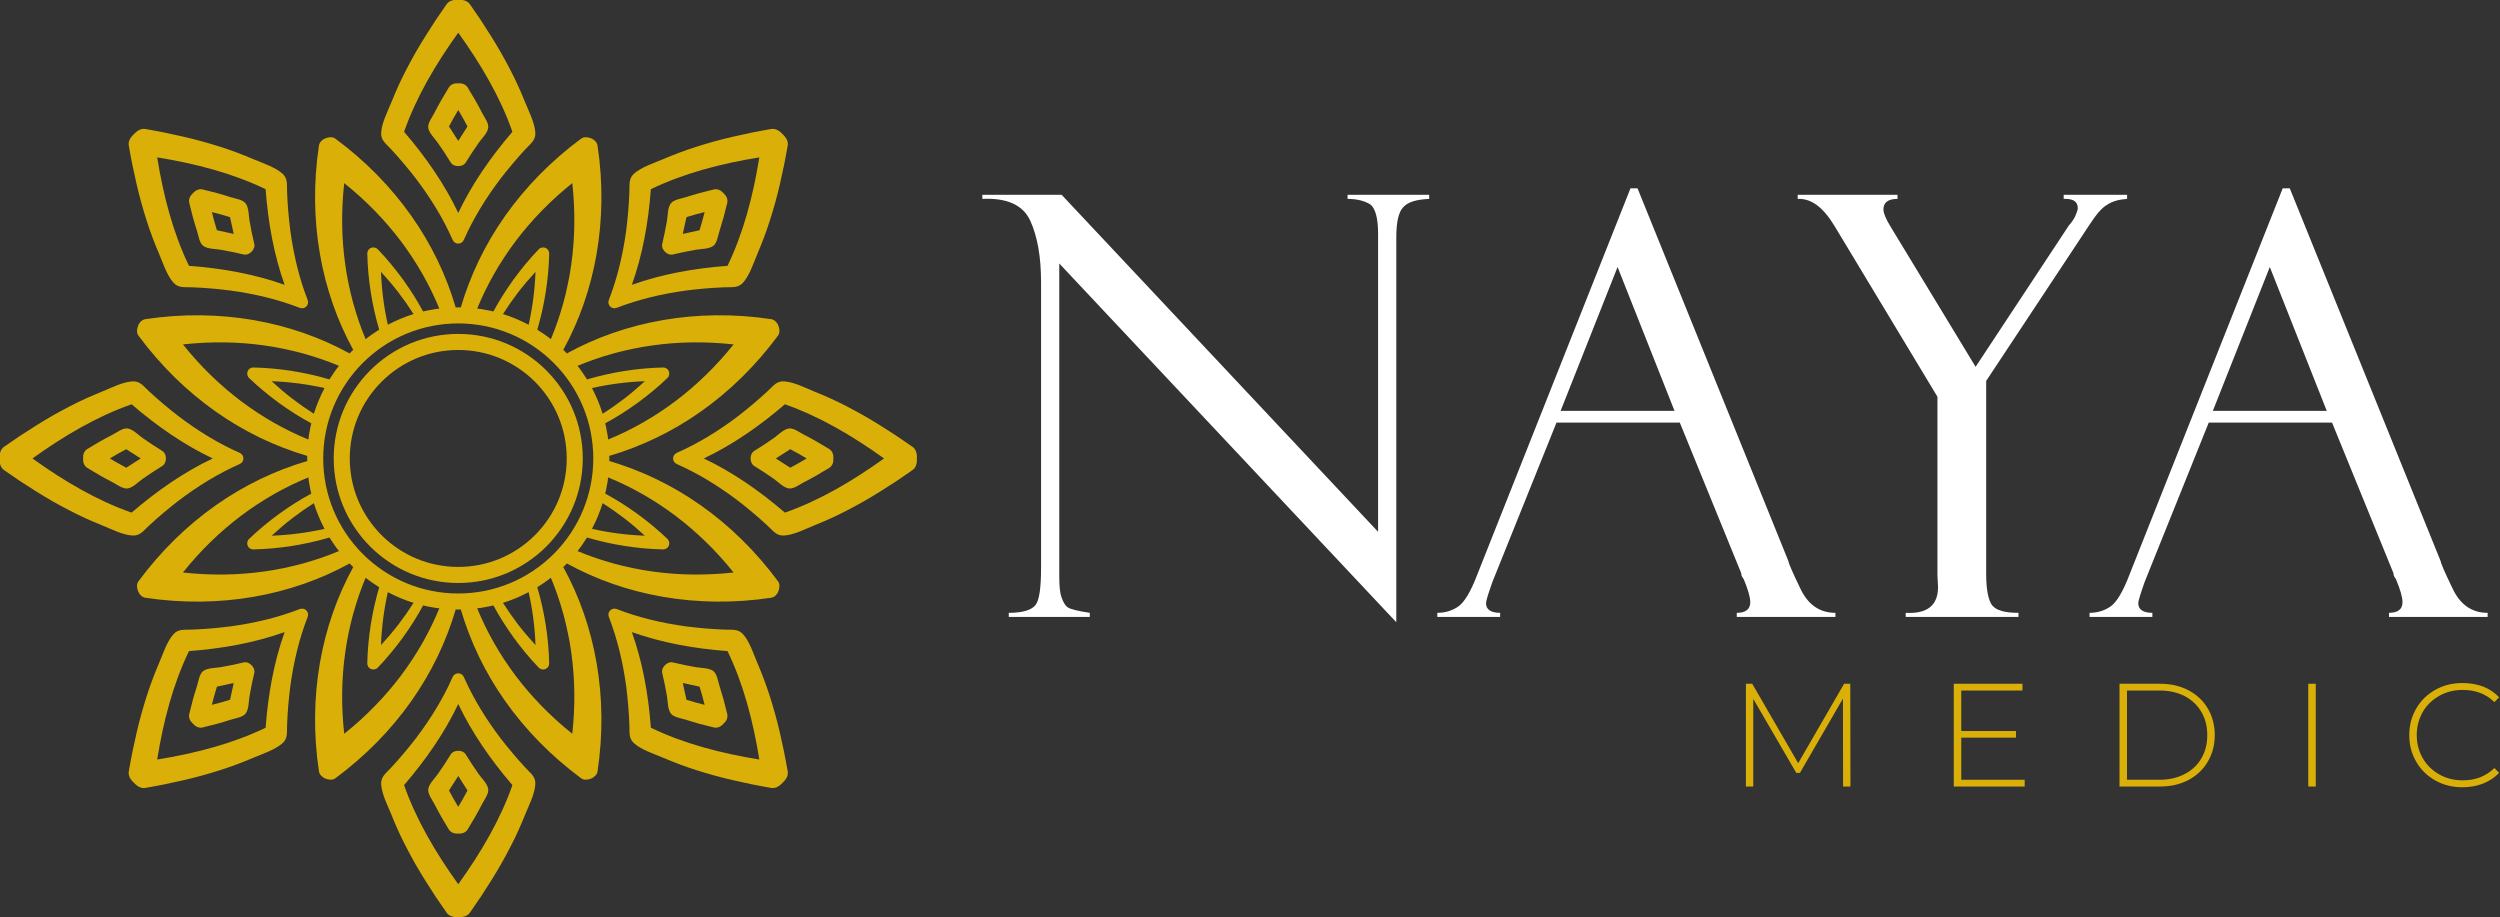 <svg width="100%" height="100%" viewBox="0 0 545 200" version="1.1" xmlns="http://www.w3.org/2000/svg" xmlns:xlink="http://www.w3.org/1999/xlink" xml:space="preserve" style="fill-rule:evenodd;clip-rule:evenodd;stroke-linejoin:round;stroke-miterlimit:2;">
    <rect x="0" y="0" width="545" height="200" fill="#333333" stroke="none"/>
    <g transform="matrix(1,0,0,1,-1946.84,-200.001)">
        <g transform="matrix(1,0,0,1,1818,0)">
            <g transform="matrix(1,0,0,1,61.053,17.278)">
                <g transform="matrix(128,0,0,128,281.043,317.217)">
                    <path d="M0.629,-0.719L0.768,-0.719L0.768,-0.712C0.747,-0.711 0.732,-0.707 0.724,-0.698C0.716,-0.69 0.712,-0.673 0.712,-0.646L0.712,0.009L0.138,-0.602L0.138,-0.07C0.138,-0.053 0.139,-0.041 0.142,-0.033C0.145,-0.025 0.148,-0.019 0.153,-0.016C0.158,-0.013 0.17,-0.01 0.19,-0.007L0.19,-0L0.052,-0L0.052,-0.007C0.076,-0.007 0.092,-0.012 0.098,-0.021C0.104,-0.029 0.107,-0.05 0.107,-0.083L0.107,-0.57C0.107,-0.613 0.101,-0.647 0.089,-0.674C0.077,-0.701 0.05,-0.714 0.007,-0.712L0.007,-0.719L0.142,-0.719L0.681,-0.145L0.681,-0.653C0.681,-0.68 0.676,-0.697 0.667,-0.703C0.657,-0.709 0.644,-0.712 0.629,-0.712L0.629,-0.719Z" style="fill:white;fill-rule:nonzero;"/>
                </g>
                <g transform="matrix(128,0,0,128,380.481,317.217)">
                    <path d="M0.418,-0.331L0.208,-0.331L0.099,-0.06C0.092,-0.04 0.088,-0.028 0.088,-0.023C0.088,-0.013 0.096,-0.007 0.112,-0.007L0.112,-0L0.005,-0L0.005,-0.007C0.019,-0.007 0.031,-0.011 0.041,-0.018C0.051,-0.025 0.062,-0.043 0.073,-0.072L0.334,-0.73L0.346,-0.73L0.603,-0.095C0.603,-0.092 0.61,-0.076 0.623,-0.049C0.636,-0.021 0.656,-0.007 0.683,-0.007L0.683,-0L0.515,-0L0.515,-0.007C0.53,-0.007 0.538,-0.013 0.538,-0.025C0.538,-0.034 0.534,-0.047 0.527,-0.064C0.526,-0.066 0.524,-0.068 0.523,-0.071C0.523,-0.074 0.522,-0.076 0.522,-0.076L0.418,-0.331ZM0.215,-0.351L0.409,-0.351L0.312,-0.596L0.215,-0.351Z" style="fill:white;fill-rule:nonzero;"/>
                </g>
                <g transform="matrix(128,0,0,128,458.918,317.217)">
                    <path d="M0.459,-0.719L0.567,-0.719L0.567,-0.712C0.553,-0.711 0.542,-0.708 0.533,-0.702C0.524,-0.697 0.514,-0.685 0.503,-0.668L0.327,-0.402L0.327,-0.072C0.327,-0.046 0.331,-0.028 0.337,-0.02C0.344,-0.011 0.359,-0.007 0.382,-0.007L0.382,-0L0.19,-0L0.19,-0.007C0.227,-0.005 0.245,-0.02 0.245,-0.051L0.244,-0.071L0.244,-0.375L0.068,-0.667C0.049,-0.698 0.029,-0.713 0.006,-0.712L0.006,-0.719L0.176,-0.719L0.176,-0.712C0.16,-0.712 0.152,-0.706 0.152,-0.694C0.152,-0.688 0.156,-0.678 0.164,-0.665L0.309,-0.426L0.468,-0.667C0.471,-0.67 0.474,-0.674 0.478,-0.681C0.481,-0.688 0.483,-0.693 0.483,-0.696C0.483,-0.707 0.476,-0.712 0.462,-0.712L0.459,-0.712L0.459,-0.719Z" style="fill:white;fill-rule:nonzero;"/>
                </g>
                <g transform="matrix(128,0,0,128,522.668,317.217)">
                    <path d="M0.418,-0.331L0.208,-0.331L0.099,-0.06C0.092,-0.04 0.088,-0.028 0.088,-0.023C0.088,-0.013 0.096,-0.007 0.112,-0.007L0.112,-0L0.005,-0L0.005,-0.007C0.019,-0.007 0.031,-0.011 0.041,-0.018C0.051,-0.025 0.062,-0.043 0.073,-0.072L0.334,-0.73L0.346,-0.73L0.603,-0.095C0.603,-0.092 0.61,-0.076 0.623,-0.049C0.636,-0.021 0.656,-0.007 0.683,-0.007L0.683,-0L0.515,-0L0.515,-0.007C0.53,-0.007 0.538,-0.013 0.538,-0.025C0.538,-0.034 0.534,-0.047 0.527,-0.064C0.526,-0.066 0.524,-0.068 0.523,-0.071C0.523,-0.074 0.522,-0.076 0.522,-0.076L0.418,-0.331ZM0.215,-0.351L0.409,-0.351L0.312,-0.596L0.215,-0.351Z" style="fill:white;fill-rule:nonzero;"/>
                </g>
            </g>
        </g>
        <g transform="matrix(1,0,0,1,1818,0)">
            <g transform="matrix(1,0,0,1,101.591,-696.669)">
                <g transform="matrix(32,0,0,32,403.955,1068.13)">
                    <path d="M0.784,-0L0.783,-0.599L0.49,-0.093L0.465,-0.093L0.172,-0.597L0.172,-0L0.122,-0L0.122,-0.7L0.165,-0.7L0.478,-0.159L0.791,-0.7L0.833,-0.7L0.834,-0L0.784,-0Z" style="fill:rgb(218,176,8);fill-rule:nonzero;"/>
                </g>
                <g transform="matrix(32,0,0,32,449.267,1068.13)">
                    <path d="M0.605,-0.046L0.605,-0L0.122,-0L0.122,-0.7L0.59,-0.7L0.59,-0.654L0.173,-0.654L0.173,-0.378L0.546,-0.378L0.546,-0.333L0.173,-0.333L0.173,-0.046L0.605,-0.046Z" style="fill:rgb(218,176,8);fill-rule:nonzero;"/>
                </g>
                <g transform="matrix(32,0,0,32,485.395,1068.13)">
                    <path d="M0.122,-0.7L0.399,-0.7C0.472,-0.7 0.536,-0.685 0.593,-0.655C0.649,-0.625 0.693,-0.584 0.724,-0.531C0.755,-0.478 0.771,-0.417 0.771,-0.35C0.771,-0.283 0.755,-0.223 0.724,-0.17C0.693,-0.117 0.649,-0.075 0.593,-0.045C0.536,-0.015 0.472,-0 0.399,-0L0.122,-0L0.122,-0.7ZM0.395,-0.046C0.46,-0.046 0.517,-0.059 0.566,-0.085C0.615,-0.11 0.653,-0.146 0.68,-0.192C0.707,-0.238 0.72,-0.291 0.72,-0.35C0.72,-0.409 0.707,-0.462 0.68,-0.508C0.653,-0.554 0.615,-0.59 0.566,-0.616C0.517,-0.641 0.46,-0.654 0.395,-0.654L0.173,-0.654L0.173,-0.046L0.395,-0.046Z" style="fill:rgb(218,176,8);fill-rule:nonzero;"/>
                </g>
                <g transform="matrix(32,0,0,32,526.547,1068.13)">
                    <rect x="0.122" y="-0.7" width="0.051" height="0.7" style="fill:rgb(218,176,8);fill-rule:nonzero;"/>
                </g>
                <g transform="matrix(32,0,0,32,550.707,1068.13)">
                    <path d="M0.418,0.005C0.349,0.005 0.288,-0.01 0.233,-0.041C0.178,-0.072 0.134,-0.114 0.103,-0.168C0.071,-0.222 0.055,-0.283 0.055,-0.35C0.055,-0.417 0.071,-0.478 0.103,-0.532C0.134,-0.586 0.178,-0.628 0.233,-0.659C0.288,-0.69 0.349,-0.705 0.418,-0.705C0.469,-0.705 0.515,-0.697 0.558,-0.681C0.601,-0.664 0.637,-0.64 0.667,-0.608L0.635,-0.575C0.579,-0.63 0.507,-0.658 0.42,-0.658C0.361,-0.658 0.308,-0.645 0.26,-0.618C0.212,-0.591 0.174,-0.555 0.147,-0.508C0.12,-0.46 0.106,-0.408 0.106,-0.35C0.106,-0.292 0.12,-0.24 0.147,-0.193C0.174,-0.146 0.212,-0.109 0.26,-0.082C0.308,-0.055 0.361,-0.042 0.42,-0.042C0.507,-0.042 0.578,-0.07 0.635,-0.126L0.667,-0.093C0.637,-0.061 0.6,-0.037 0.558,-0.02C0.515,-0.003 0.468,0.005 0.418,0.005Z" style="fill:rgb(218,176,8);fill-rule:nonzero;"/>
                </g>
            </g>
        </g>
        <g transform="matrix(1,0,0,1,1818,0)">
            <g transform="matrix(1.011,0,0,1.011,-784.484,-261.661)">
                <path d="M1072.63,567.177C1067.12,562.428 1061.28,558.404 1055.14,555.495C1061.28,552.585 1067.12,548.561 1072.63,543.813C1080.01,546.389 1087.16,550.576 1094.01,555.493L1094.01,555.496C1087.16,560.413 1080.01,564.6 1072.63,567.177ZM1101.09,555.501L1101.09,555.488C1101.16,554.506 1100.9,553.512 1100.16,552.995C1099,552.189 1097.85,551.396 1096.7,550.622C1095.52,549.846 1094.34,549.089 1093.16,548.355C1091.97,547.621 1090.81,546.909 1089.61,546.228C1088.4,545.546 1087.19,544.892 1085.99,544.269C1083.72,543.085 1081.37,542.023 1079.04,541.095C1076.99,540.252 1074.53,538.984 1072.42,538.875C1070.81,538.79 1070.12,539.867 1068.9,540.993C1067.89,541.942 1066.81,542.875 1065.75,543.773C1064.68,544.672 1063.63,545.537 1062.54,546.369C1058.31,549.568 1053.97,552.236 1049.34,554.28C1048.79,554.53 1048.52,555.014 1048.53,555.495C1048.52,555.975 1048.79,556.46 1049.34,556.709C1053.97,558.753 1058.31,561.421 1062.54,564.621C1063.63,565.452 1064.68,566.317 1065.75,567.216C1066.81,568.114 1067.89,569.047 1068.9,569.997C1070.12,571.123 1070.81,572.199 1072.42,572.114C1074.53,572.005 1076.99,570.737 1079.04,569.894C1081.37,568.966 1083.72,567.904 1085.99,566.72C1087.19,566.097 1088.4,565.443 1089.61,564.762C1090.81,564.08 1091.97,563.368 1093.16,562.634C1094.34,561.9 1095.52,561.143 1096.7,560.367C1097.85,559.593 1099,558.8 1100.16,557.994C1100.9,557.477 1101.16,556.483 1101.09,555.501Z" style="fill:rgb(218,176,8);fill-rule:nonzero;"/>
            </g>
        </g>
        <g transform="matrix(1,0,0,1,1818,0)">
            <g transform="matrix(1.011,0,0,1.011,-784.484,-261.661)">
                <path d="M1067.12,620.415C1058.79,619.073 1050.78,616.964 1043.73,613.556C1043.2,606.306 1041.92,599.328 1039.63,592.931C1046.03,595.221 1053.01,596.492 1060.26,597.031C1063.67,604.074 1065.78,612.087 1067.12,620.413L1067.12,620.412L1067.12,620.415ZM1072.47,618.852C1072.19,617.471 1071.89,616.103 1071.58,614.752C1070.97,612.064 1070.21,609.372 1069.39,606.799C1068.62,604.358 1067.69,601.934 1066.72,599.647C1065.85,597.589 1065.01,594.964 1063.61,593.399C1062.53,592.204 1061.28,592.471 1059.61,592.4C1056.82,592.3 1054.01,592.05 1051.31,591.702C1046.07,590.991 1041.1,589.8 1036.39,587.978C1035.82,587.759 1035.29,587.909 1034.96,588.259C1034.61,588.587 1034.46,589.119 1034.68,589.69C1036.5,594.394 1037.69,599.372 1038.41,604.607C1038.75,607.303 1039,610.119 1039.1,612.907C1039.17,614.573 1038.91,615.829 1040.1,616.902C1041.67,618.311 1044.29,619.142 1046.35,620.018C1048.64,620.991 1051.06,621.92 1053.5,622.691C1056.07,623.505 1058.77,624.265 1061.45,624.873C1062.81,625.186 1064.17,625.484 1065.56,625.768C1066.93,626.049 1068.3,626.29 1069.69,626.537C1070.58,626.694 1071.47,626.171 1072.12,625.426L1072.12,625.421L1072.13,625.417C1072.87,624.767 1073.4,623.879 1073.24,622.988C1072.99,621.598 1072.75,620.231 1072.47,618.852Z" style="fill:rgb(218,176,8);fill-rule:nonzero;"/>
            </g>
        </g>
        <g transform="matrix(1,0,0,1,1818,0)">
            <g transform="matrix(1.011,0,0,1.011,-784.484,-261.661)">
                <path d="M1055.32,608.622C1053.99,608.296 1052.68,607.929 1051.41,607.531C1051.15,606.308 1050.89,605.101 1050.61,603.909C1051.8,604.183 1053.01,604.45 1054.23,604.703C1054.63,605.981 1055,607.287 1055.33,608.622L1055.32,608.622ZM1059.43,607.568C1059.15,606.559 1058.85,605.56 1058.54,604.581C1058.21,603.558 1058.02,601.959 1057.19,601.331C1056.25,600.632 1054.55,600.7 1053.42,600.493C1051.77,600.211 1050.12,599.876 1048.5,599.483C1047.87,599.331 1047.22,599.602 1046.77,600.07C1046.3,600.516 1046.03,601.164 1046.19,601.798C1046.58,603.415 1046.91,605.069 1047.2,606.713C1047.4,607.85 1047.33,609.55 1048.03,610.482C1048.66,611.32 1050.26,611.506 1051.28,611.833C1052.26,612.151 1053.26,612.45 1054.27,612.729C1055.27,612.996 1056.28,613.248 1057.3,613.494C1058.12,613.691 1058.87,613.299 1059.39,612.695L1059.4,612.693L1059.4,612.69C1060,612.164 1060.39,611.412 1060.2,610.596C1059.95,609.576 1059.7,608.565 1059.43,607.568Z" style="fill:rgb(218,176,8);fill-rule:nonzero;"/>
            </g>
        </g>
        <g transform="matrix(1,0,0,1,1818,0)">
            <g transform="matrix(1.011,0,0,1.011,-784.484,-261.661)">
                <path d="M1011.14,577.118C1008.33,578.277 1005.36,578.874 1002.2,578.886C999.035,578.874 996.062,578.277 993.257,577.118C990.461,575.963 987.849,574.223 985.657,572.035C983.469,569.844 981.73,567.232 980.574,564.435C979.416,561.631 978.819,558.657 978.806,555.495C978.819,552.332 979.416,549.358 980.574,546.554C981.73,543.758 983.469,541.145 985.657,538.954C987.849,536.766 990.461,535.027 993.257,533.871C996.062,532.712 999.035,532.115 1002.2,532.103C1005.36,532.115 1008.33,532.712 1011.14,533.871C1013.93,535.027 1016.55,536.766 1018.74,538.954C1020.93,541.145 1022.67,543.758 1023.82,546.554C1024.98,549.358 1025.58,552.332 1025.59,555.495C1025.58,558.657 1024.98,561.631 1023.82,564.435C1022.67,567.232 1020.93,569.844 1018.74,572.035C1016.55,574.223 1013.93,575.963 1011.14,577.118ZM1027.02,565.761C1028.35,562.536 1029.04,559.101 1029.05,555.495C1029.04,551.888 1028.35,548.453 1027.02,545.228C1025.69,542.01 1023.69,539.016 1021.19,536.506C1018.68,534 1015.68,532.003 1012.46,530.673C1009.24,529.339 1005.8,528.652 1002.2,528.641C998.591,528.652 995.156,529.339 991.931,530.673C988.713,532.003 985.719,534 983.209,536.506C980.703,539.016 978.706,542.01 977.376,545.228C976.042,548.453 975.355,551.888 975.344,555.495C975.355,559.101 976.042,562.536 977.376,565.761C978.706,568.98 980.703,571.974 983.209,574.483C985.719,576.99 988.713,578.986 991.931,580.316C995.156,581.65 998.591,582.337 1002.2,582.349C1005.8,582.337 1009.24,581.65 1012.46,580.316C1015.68,578.986 1018.68,576.99 1021.19,574.483C1023.69,571.974 1025.69,568.98 1027.02,565.761Z" style="fill:rgb(218,176,8);fill-rule:nonzero;"/>
            </g>
        </g>
        <g transform="matrix(1,0,0,1,1818,0)">
            <g transform="matrix(1.011,0,0,1.011,-784.484,-261.661)">
                <path d="M1024.87,589.077C1025.24,590.415 1025.56,591.771 1025.84,593.158C1025.99,593.851 1026.12,594.553 1026.25,595.255C1026.36,595.947 1026.47,596.645 1026.57,597.349C1027.38,603.03 1027.44,608.858 1026.79,614.863C1022.09,611.111 1017.99,606.877 1014.56,602.338C1011.12,597.748 1008.37,592.918 1006.28,587.807L1007.17,587.702L1008.04,587.54C1008.33,587.483 1008.62,587.451 1008.91,587.384L1009.77,587.179C1011.08,589.611 1012.53,591.865 1014.17,594.149C1014.98,595.262 1015.83,596.346 1016.72,597.427C1017.17,597.966 1017.63,598.502 1018.1,599.034C1018.57,599.555 1019.04,600.065 1019.53,600.575C1019.95,601.016 1020.53,601.091 1021,600.906C1021.48,600.73 1021.82,600.231 1021.81,599.627C1021.68,594.007 1020.77,588.454 1019.24,583.262C1020.24,582.621 1021.24,581.967 1022.17,581.218C1023.25,583.78 1024.11,586.346 1024.87,589.077ZM1018.86,595.734C1017.53,594.288 1016.29,592.837 1015.11,591.316C1013.94,589.776 1012.85,588.222 1011.84,586.631L1013.26,586.152C1013.73,585.982 1014.19,585.777 1014.66,585.607C1015.58,585.213 1016.49,584.795 1017.38,584.323C1018.21,588.029 1018.71,591.836 1018.86,595.734ZM1002.2,584.614C998.301,584.603 994.564,583.858 991.063,582.409C987.569,580.964 984.325,578.8 981.607,576.085C978.893,573.367 976.728,570.123 975.284,566.629C973.835,563.128 973.09,559.392 973.078,555.495C973.09,551.598 973.835,547.861 975.284,544.36C976.728,540.866 978.893,537.622 981.607,534.904C984.325,532.189 987.569,530.025 991.063,528.581C994.564,527.131 998.301,526.386 1002.2,526.375C1006.09,526.386 1009.83,527.131 1013.33,528.581C1016.83,530.025 1020.07,532.189 1022.79,534.904C1025.5,537.622 1027.67,540.866 1029.11,544.36C1030.56,547.861 1031.31,551.598 1031.32,555.495C1031.31,559.392 1030.56,563.128 1029.11,566.629C1027.67,570.123 1025.5,573.367 1022.79,576.085C1020.07,578.8 1016.83,580.964 1013.33,582.409C1009.83,583.858 1006.09,584.603 1002.2,584.614ZM985.538,595.734C985.688,591.836 986.184,588.029 987.017,584.323C987.905,584.795 988.816,585.213 989.737,585.607C990.208,585.777 990.666,585.982 991.136,586.152L992.558,586.631C991.548,588.222 990.459,589.776 989.281,591.316C988.109,592.837 986.87,594.288 985.538,595.734ZM989.835,602.338C986.407,606.877 982.308,611.111 977.606,614.863C976.953,608.858 977.018,603.03 977.827,597.349C977.925,596.645 978.033,595.947 978.149,595.255C978.272,594.553 978.408,593.851 978.551,593.158C978.839,591.771 979.16,590.415 979.523,589.077C980.284,586.346 981.147,583.78 982.225,581.218C983.154,581.967 984.152,582.621 985.152,583.262C983.624,588.454 982.714,594.007 982.585,599.627C982.572,600.231 982.913,600.73 983.393,600.906C983.869,601.091 984.449,601.016 984.868,600.575C985.355,600.065 985.829,599.555 986.295,599.034C986.765,598.502 987.224,597.966 987.672,597.427C988.569,596.346 989.418,595.262 990.229,594.149C991.87,591.865 993.314,589.611 994.621,587.179L995.483,587.384C995.771,587.451 996.067,587.483 996.357,587.54L997.231,587.702L998.116,587.807C996.03,592.918 993.276,597.748 989.835,602.338ZM968.616,578.17C967.278,578.532 965.922,578.853 964.534,579.141C963.842,579.284 963.139,579.42 962.437,579.543C961.745,579.66 961.047,579.767 960.343,579.865C954.662,580.674 948.835,580.74 942.83,580.087C946.582,575.384 950.815,571.285 955.354,567.858C959.945,564.417 964.775,561.663 969.886,559.576L969.99,560.462L970.153,561.335C970.209,561.626 970.241,561.922 970.309,562.209L970.513,563.071C968.082,564.379 965.828,565.822 963.543,567.463C962.431,568.274 961.347,569.124 960.266,570.021C959.727,570.469 959.19,570.928 958.658,571.398C958.138,571.863 957.627,572.338 957.117,572.824C956.676,573.243 956.601,573.823 956.787,574.299C956.962,574.779 957.461,575.121 958.065,575.107C963.686,574.978 969.238,574.068 974.43,572.54C975.072,573.541 975.726,574.538 976.474,575.468C973.913,576.545 971.347,577.408 968.616,578.17ZM973.369,570.675C969.664,571.508 965.856,572.005 961.958,572.154C963.405,570.822 964.855,569.583 966.376,568.412C967.917,567.234 969.47,566.144 971.061,565.134L971.541,566.556C971.71,567.027 971.915,567.484 972.086,567.955C972.479,568.876 972.897,569.788 973.369,570.675ZM972.086,543.034C971.915,543.505 971.71,543.962 971.541,544.433L971.061,545.855C969.47,544.845 967.917,543.756 966.376,542.578C964.855,541.406 963.405,540.167 961.958,538.835C965.856,538.985 969.664,539.481 973.369,540.314C972.897,541.201 972.479,542.113 972.086,543.034ZM955.354,543.132C950.815,539.704 946.582,535.605 942.83,530.903C948.835,530.25 954.662,530.315 960.343,531.124C961.047,531.222 961.745,531.329 962.437,531.446C963.139,531.569 963.842,531.705 964.534,531.848C965.922,532.136 967.278,532.457 968.616,532.819C971.347,533.581 973.913,534.444 976.474,535.521C975.726,536.451 975.072,537.448 974.43,538.449C969.238,536.921 963.686,536.011 958.065,535.882C957.461,535.868 956.962,536.21 956.787,536.69C956.601,537.166 956.676,537.746 957.117,538.165C957.627,538.652 958.138,539.126 958.658,539.591C959.19,540.061 959.727,540.52 960.266,540.968C961.347,541.865 962.431,542.715 963.543,543.526C965.828,545.167 968.082,546.61 970.513,547.918L970.309,548.78C970.241,549.068 970.209,549.364 970.153,549.654L969.99,550.527L969.886,551.413C964.775,549.326 959.945,546.572 955.354,543.132ZM992.558,524.358L991.136,524.837C990.666,525.007 990.208,525.212 989.737,525.382C988.816,525.776 987.905,526.194 987.017,526.666C986.184,522.96 985.688,519.153 985.538,515.255C986.87,516.702 988.109,518.152 989.281,519.673C990.459,521.213 991.548,522.767 992.558,524.358ZM979.523,521.913C979.16,520.575 978.839,519.219 978.551,517.831C978.408,517.139 978.272,516.436 978.149,515.734C978.033,515.042 977.925,514.344 977.827,513.64C977.018,507.959 976.953,502.132 977.606,496.126C982.308,499.878 986.407,504.112 989.835,508.651C993.276,513.241 996.03,518.072 998.116,523.183L997.231,523.287L996.357,523.45C996.067,523.506 995.771,523.538 995.483,523.605L994.621,523.81C993.314,521.379 991.87,519.124 990.229,516.84C989.418,515.728 988.569,514.643 987.672,513.563C987.224,513.023 986.765,512.487 986.295,511.955C985.829,511.434 985.355,510.924 984.868,510.414C984.449,509.973 983.869,509.898 983.393,510.083C982.913,510.259 982.572,510.758 982.585,511.362C982.714,516.983 983.624,522.535 985.152,527.727C984.152,528.368 983.154,529.022 982.225,529.771C981.147,527.209 980.284,524.643 979.523,521.913ZM1018.86,515.255C1018.71,519.153 1018.21,522.96 1017.38,526.666C1016.49,526.194 1015.58,525.776 1014.66,525.382C1014.19,525.212 1013.73,525.007 1013.26,524.837L1011.84,524.358C1012.85,522.767 1013.94,521.213 1015.11,519.673C1016.29,518.152 1017.53,516.702 1018.86,515.255ZM1014.56,508.651C1017.99,504.112 1022.09,499.878 1026.79,496.126C1027.44,502.132 1027.38,507.959 1026.57,513.64C1026.47,514.344 1026.36,515.042 1026.25,515.734C1026.12,516.436 1025.99,517.139 1025.84,517.831C1025.56,519.219 1025.24,520.575 1024.87,521.913C1024.11,524.643 1023.25,527.209 1022.17,529.771C1021.24,529.022 1020.24,528.368 1019.24,527.727C1020.77,522.535 1021.68,516.983 1021.81,511.362C1021.82,510.758 1021.48,510.259 1021,510.083C1020.53,509.898 1019.95,509.973 1019.53,510.414C1019.04,510.924 1018.57,511.434 1018.1,511.955C1017.63,512.487 1017.17,513.023 1016.72,513.563C1015.83,514.643 1014.98,515.728 1014.17,516.84C1012.53,519.124 1011.08,521.379 1009.77,523.81L1008.91,523.605C1008.62,523.538 1008.33,523.506 1008.04,523.45L1007.17,523.287L1006.28,523.183C1008.37,518.072 1011.12,513.241 1014.56,508.651ZM1035.78,532.819C1037.12,532.457 1038.47,532.136 1039.86,531.848C1040.55,531.705 1041.26,531.569 1041.96,531.446C1042.65,531.329 1043.35,531.222 1044.05,531.124C1049.73,530.315 1055.56,530.25 1061.57,530.903C1057.81,535.605 1053.58,539.704 1049.04,543.132C1044.45,546.572 1039.62,549.326 1034.51,551.413L1034.41,550.527L1034.24,549.654C1034.19,549.364 1034.15,549.068 1034.09,548.78L1033.88,547.918C1036.31,546.61 1038.57,545.167 1040.85,543.526C1041.96,542.715 1043.05,541.865 1044.13,540.968C1044.67,540.52 1045.21,540.061 1045.74,539.591C1046.26,539.126 1046.77,538.652 1047.28,538.165C1047.72,537.746 1047.79,537.166 1047.61,536.69C1047.43,536.21 1046.93,535.868 1046.33,535.882C1040.71,536.011 1035.16,536.921 1029.97,538.449C1029.32,537.448 1028.67,536.451 1027.92,535.521C1030.48,534.444 1033.05,533.581 1035.78,532.819ZM1031.03,540.314C1034.73,539.481 1038.54,538.985 1042.44,538.835C1040.99,540.167 1039.54,541.406 1038.02,542.578C1036.48,543.756 1034.93,544.845 1033.33,545.855L1032.85,544.433C1032.69,543.962 1032.48,543.505 1032.31,543.034C1031.92,542.113 1031.5,541.201 1031.03,540.314ZM1032.31,567.955C1032.48,567.484 1032.69,567.027 1032.85,566.556L1033.33,565.134C1034.93,566.144 1036.48,567.234 1038.02,568.412C1039.54,569.583 1040.99,570.822 1042.44,572.154C1038.54,572.005 1034.73,571.508 1031.03,570.675C1031.5,569.788 1031.92,568.876 1032.31,567.955ZM1049.04,567.858C1053.58,571.285 1057.81,575.384 1061.57,580.087C1055.56,580.74 1049.73,580.674 1044.05,579.865C1043.35,579.767 1042.65,579.66 1041.96,579.543C1041.26,579.42 1040.55,579.284 1039.86,579.141C1038.47,578.853 1037.12,578.532 1035.78,578.17C1033.05,577.408 1030.48,576.545 1027.92,575.468C1028.67,574.538 1029.32,573.541 1029.97,572.54C1035.16,574.068 1040.71,574.978 1046.33,575.107C1046.93,575.121 1047.43,574.779 1047.61,574.299C1047.79,573.823 1047.72,573.243 1047.28,572.824C1046.77,572.338 1046.26,571.863 1045.74,571.398C1045.21,570.928 1044.67,570.469 1044.13,570.021C1043.05,569.124 1041.96,568.274 1040.85,567.463C1038.57,565.822 1036.31,564.379 1033.88,563.071L1034.09,562.209C1034.15,561.922 1034.19,561.626 1034.24,561.335L1034.41,560.462L1034.51,559.576C1039.62,561.663 1044.45,564.417 1049.04,567.858ZM1025.24,578.533L1025.61,578.132C1038.16,585.045 1053.6,587.945 1069.7,585.526C1070.36,585.425 1070.97,584.832 1071.24,584.099C1071.53,583.373 1071.56,582.537 1071.16,581.997C1066.32,575.452 1060.66,569.943 1054.49,565.599C1048.33,561.251 1041.64,558.065 1034.76,556.046L1034.78,555.495L1034.76,554.943C1041.64,552.924 1048.33,549.738 1054.49,545.391C1060.66,541.046 1066.32,535.537 1071.16,528.992C1071.56,528.452 1071.53,527.617 1071.24,526.891C1070.97,526.158 1070.36,525.564 1069.7,525.463C1053.6,523.044 1038.16,525.945 1025.61,532.857L1025.24,532.456L1024.84,532.084C1031.75,519.535 1034.65,504.091 1032.23,487.995C1032.13,487.336 1031.53,486.727 1030.8,486.451C1030.08,486.158 1029.24,486.131 1028.7,486.53C1022.16,491.369 1016.65,497.033 1012.3,503.202C1007.95,509.36 1004.77,516.049 1002.75,522.935L1002.2,522.913L1001.65,522.935C999.627,516.049 996.441,509.36 992.094,503.202C987.75,497.033 982.24,491.369 975.695,486.53C975.155,486.131 974.32,486.158 973.594,486.451C972.861,486.727 972.268,487.336 972.166,487.995C969.748,504.091 972.648,519.535 979.56,532.084L979.159,532.456L978.787,532.857C966.238,525.945 950.794,523.044 934.698,525.463C934.039,525.564 933.43,526.158 933.154,526.891C932.861,527.617 932.834,528.452 933.233,528.992C938.072,535.537 943.736,541.046 949.905,545.391C956.064,549.738 962.753,552.924 969.638,554.943L969.616,555.495L969.638,556.046C962.753,558.065 956.064,561.251 949.905,565.599C943.736,569.943 938.072,575.452 933.233,581.997C932.834,582.537 932.861,583.373 933.154,584.099C933.43,584.832 934.039,585.425 934.698,585.526C950.794,587.945 966.238,585.045 978.787,578.132L979.159,578.533L979.56,578.905C972.648,591.454 969.748,606.898 972.166,622.995C972.268,623.654 972.861,624.262 973.594,624.538C974.32,624.831 975.155,624.858 975.695,624.459C982.24,619.62 987.75,613.957 992.094,607.787C996.441,601.629 999.627,594.94 1001.65,588.054L1002.2,588.076L1002.75,588.054C1004.77,594.94 1007.95,601.629 1012.3,607.787C1016.65,613.957 1022.16,619.62 1028.7,624.459C1029.24,624.858 1030.08,624.831 1030.8,624.538C1031.53,624.262 1032.13,623.654 1032.23,622.995C1034.65,606.898 1031.75,591.454 1024.84,578.905L1025.24,578.533Z" style="fill:rgb(218,176,8);fill-rule:nonzero;"/>
            </g>
        </g>
        <g transform="matrix(1,0,0,1,1818,0)">
            <g transform="matrix(1.011,0,0,1.011,-784.484,-261.661)">
                <path d="M1002.2,647.304L1002.2,647.302L1002.2,647.304C997.279,640.46 993.093,633.311 990.516,625.93C995.264,620.412 999.288,614.572 1002.2,608.437C1005.11,614.572 1009.13,620.412 1013.88,625.93C1011.3,633.311 1007.12,640.46 1002.2,647.304ZM1013.92,619.047C1013.02,617.978 1012.16,616.922 1011.32,615.833C1008.12,611.611 1005.46,607.265 1003.41,602.641C1003.16,602.083 1002.68,601.814 1002.2,601.83C1001.72,601.814 1001.23,602.083 1000.98,602.641C998.939,607.265 996.271,611.611 993.072,615.833C992.24,616.922 991.376,617.978 990.477,619.047C989.578,620.11 988.645,621.183 987.696,622.197C986.57,623.416 985.493,624.107 985.579,625.716C985.687,627.829 986.955,630.285 987.799,632.337C988.726,634.665 989.788,637.02 990.973,639.286C991.595,640.491 992.249,641.698 992.931,642.905C993.613,644.106 994.324,645.269 995.058,646.453C995.792,647.633 996.549,648.812 997.325,649.992C998.1,651.147 998.892,652.298 999.698,653.452C1000.22,654.194 1001.21,654.453 1002.19,654.385L1002.2,654.386L1002.2,654.385C1003.19,654.453 1004.18,654.194 1004.7,653.452C1005.5,652.298 1006.3,651.147 1007.07,649.992C1007.85,648.812 1008.6,647.633 1009.34,646.453C1010.07,645.269 1010.78,644.106 1011.46,642.905C1012.15,641.698 1012.8,640.491 1013.42,639.286C1014.61,637.02 1015.67,634.665 1016.6,632.337C1017.44,630.285 1018.71,627.829 1018.82,625.716C1018.9,624.107 1017.83,623.416 1016.7,622.197C1015.75,621.183 1014.82,620.11 1013.92,619.047Z" style="fill:rgb(218,176,8);fill-rule:nonzero;"/>
            </g>
        </g>
        <g transform="matrix(1,0,0,1,1818,0)">
            <g transform="matrix(1.011,0,0,1.011,-784.484,-261.661)">
                <path d="M1004.19,627.083C1003.57,628.27 1002.91,629.453 1002.2,630.628C1001.49,629.453 1000.82,628.27 1000.2,627.083C1000.89,626.04 1001.55,624.999 1002.2,623.963C1002.85,624.999 1003.51,626.04 1004.19,627.083ZM1000.56,619.338C999.697,620.749 998.765,622.177 997.804,623.533C997.146,624.481 995.898,625.63 995.733,626.784C995.586,627.82 996.585,629.086 997.077,630.042C998.012,631.9 999.061,633.679 1000.15,635.466C1000.59,636.184 1001.4,636.438 1002.19,636.385L1002.2,636.385C1003,636.438 1003.81,636.184 1004.24,635.466C1005.33,633.679 1006.38,631.9 1007.32,630.042C1007.81,629.086 1008.81,627.82 1008.66,626.784C1008.5,625.63 1007.25,624.481 1006.59,623.533C1005.63,622.177 1004.7,620.749 1003.83,619.338C1003.49,618.783 1002.84,618.517 1002.2,618.533C1001.55,618.517 1000.9,618.783 1000.56,619.338Z" style="fill:rgb(218,176,8);fill-rule:nonzero;"/>
            </g>
        </g>
        <g transform="matrix(1,0,0,1,1818,0)">
            <g transform="matrix(1.011,0,0,1.011,-784.484,-261.661)">
                <path d="M960.661,613.556C953.619,616.964 945.606,619.073 937.28,620.415L937.28,620.412L937.278,620.413C938.619,612.087 940.729,604.074 944.136,597.031C951.386,596.492 958.364,595.221 964.762,592.931C962.471,599.328 961.2,606.306 960.661,613.556ZM968.002,587.978C963.298,589.8 958.321,590.991 953.086,591.702C950.389,592.05 947.573,592.3 944.785,592.4C943.12,592.471 941.864,592.204 940.79,593.399C939.381,594.964 938.55,597.589 937.675,599.647C936.701,601.934 935.772,604.358 935.002,606.799C934.188,609.372 933.427,612.064 932.819,614.752C932.506,616.103 932.209,617.471 931.925,618.852C931.643,620.231 931.403,621.598 931.156,622.988C930.998,623.879 931.521,624.767 932.267,625.417L932.276,625.426C932.925,626.171 933.813,626.694 934.704,626.537C936.095,626.29 937.461,626.049 938.84,625.768C940.221,625.484 941.59,625.186 942.941,624.873C945.628,624.265 948.321,623.505 950.894,622.691C953.334,621.92 955.759,620.991 958.045,620.018C960.104,619.142 962.729,618.311 964.293,616.902C965.489,615.829 965.221,614.573 965.292,612.907C965.392,610.119 965.642,607.303 965.99,604.607C966.701,599.372 967.893,594.394 969.715,589.69C969.933,589.119 969.783,588.587 969.434,588.259C969.105,587.909 968.573,587.759 968.002,587.978Z" style="fill:rgb(218,176,8);fill-rule:nonzero;"/>
            </g>
        </g>
        <g transform="matrix(1,0,0,1,1818,0)">
            <g transform="matrix(1.011,0,0,1.011,-784.484,-261.661)">
                <path d="M950.161,604.703C951.385,604.45 952.592,604.183 953.784,603.909C953.509,605.101 953.242,606.308 952.99,607.531C951.711,607.929 950.406,608.296 949.07,608.622L949.071,608.622L949.07,608.622C949.396,607.287 949.763,605.981 950.161,604.703ZM944.997,612.69L945,612.693L945.003,612.695C945.529,613.299 946.28,613.691 947.097,613.494C948.116,613.248 949.127,612.996 950.125,612.729C951.133,612.45 952.133,612.151 953.112,611.833C954.134,611.506 955.733,611.32 956.361,610.482C957.061,609.55 956.992,607.85 957.199,606.713C957.481,605.069 957.816,603.415 958.209,601.798C958.362,601.164 958.091,600.516 957.623,600.07C957.176,599.602 956.528,599.331 955.894,599.483C954.277,599.876 952.624,600.211 950.979,600.493C949.843,600.7 948.143,600.632 947.21,601.331C946.372,601.959 946.186,603.558 945.86,604.581C945.542,605.56 945.242,606.559 944.963,607.568C944.696,608.565 944.444,609.576 944.199,610.596C944.001,611.412 944.394,612.164 944.997,612.69Z" style="fill:rgb(218,176,8);fill-rule:nonzero;"/>
            </g>
        </g>
        <g transform="matrix(1,0,0,1,1818,0)">
            <g transform="matrix(1.011,0,0,1.011,-784.484,-261.661)">
                <path d="M910.388,555.496L910.39,555.495L910.388,555.493C917.232,550.576 924.382,546.389 931.763,543.813C937.281,548.561 943.12,552.585 949.255,555.495C943.12,558.404 937.281,562.428 931.763,567.177C924.382,564.6 917.232,560.413 910.388,555.496ZM935.495,569.997C936.509,569.047 937.582,568.114 938.646,567.216C939.714,566.317 940.77,565.452 941.859,564.621C946.082,561.421 950.427,558.753 955.051,556.709C955.609,556.46 955.878,555.975 955.863,555.495C955.878,555.014 955.609,554.53 955.051,554.28C950.427,552.236 946.082,549.568 941.859,546.369C940.77,545.537 939.714,544.672 938.646,543.773C937.582,542.875 936.509,541.942 935.495,540.993C934.276,539.867 933.586,538.79 931.977,538.875C929.864,538.984 927.407,540.252 925.355,541.095C923.027,542.023 920.673,543.085 918.406,544.269C917.201,544.892 915.994,545.546 914.787,546.228C913.587,546.909 912.423,547.621 911.239,548.355C910.059,549.089 908.88,549.846 907.7,550.622C906.546,551.396 905.394,552.189 904.24,552.995C903.499,553.512 903.24,554.506 903.307,555.488L903.306,555.495L903.307,555.501C903.24,556.483 903.499,557.477 904.24,557.994C905.394,558.8 906.546,559.593 907.7,560.367C908.88,561.143 910.059,561.9 911.239,562.634C912.423,563.368 913.587,564.08 914.787,564.762C915.994,565.443 917.201,566.097 918.406,566.72C920.673,567.904 923.027,568.966 925.355,569.894C927.407,570.737 929.864,572.005 931.977,572.114C933.586,572.199 934.276,571.123 935.495,569.997Z" style="fill:rgb(218,176,8);fill-rule:nonzero;"/>
            </g>
        </g>
        <g transform="matrix(1,0,0,1,1818,0)">
            <g transform="matrix(1.011,0,0,1.011,-784.484,-261.661)">
                <path d="M930.61,557.491C929.423,556.87 928.24,556.207 927.064,555.495L927.065,555.495L927.064,555.494C928.24,554.782 929.423,554.119 930.61,553.498C931.652,554.182 932.694,554.847 933.73,555.495C932.694,556.142 931.652,556.807 930.61,557.491ZM938.354,553.858C936.943,552.994 935.515,552.062 934.16,551.101C933.212,550.443 932.063,549.194 930.908,549.03C929.872,548.882 928.606,549.882 927.65,550.374C925.792,551.309 924.013,552.358 922.226,553.45C921.509,553.887 921.254,554.694 921.308,555.491L921.308,555.498C921.254,556.295 921.509,557.102 922.226,557.539C924.013,558.632 925.792,559.68 927.65,560.615C928.606,561.107 929.872,562.107 930.908,561.959C932.063,561.795 933.212,560.546 934.16,559.889C935.515,558.927 936.943,557.995 938.354,557.131C938.909,556.791 939.175,556.141 939.159,555.495C939.175,554.848 938.909,554.198 938.354,553.858Z" style="fill:rgb(218,176,8);fill-rule:nonzero;"/>
            </g>
        </g>
        <g transform="matrix(1,0,0,1,1818,0)">
            <g transform="matrix(1.011,0,0,1.011,-784.484,-261.661)">
                <path d="M937.28,490.574C945.606,491.916 953.619,494.025 960.661,497.433C961.2,504.683 962.471,511.661 964.762,518.059C958.364,515.768 951.386,514.497 944.136,513.958C940.729,506.915 938.619,498.902 937.278,490.577L937.28,490.577L937.28,490.574ZM931.925,492.137C932.209,493.518 932.506,494.886 932.819,496.238C933.427,498.925 934.188,501.618 935.002,504.191C935.772,506.631 936.701,509.055 937.675,511.342C938.55,513.401 939.381,516.025 940.79,517.59C941.864,518.785 943.12,518.518 944.785,518.589C947.573,518.689 950.389,518.939 953.086,519.287C958.321,519.998 963.298,521.19 968.002,523.011C968.573,523.23 969.105,523.08 969.434,522.731C969.783,522.402 969.933,521.87 969.715,521.299C967.893,516.595 966.701,511.617 965.99,506.382C965.642,503.686 965.392,500.87 965.292,498.082C965.221,496.417 965.489,495.16 964.293,494.087C962.729,492.678 960.104,491.847 958.045,490.971C955.759,489.998 953.334,489.069 950.894,488.299C948.321,487.484 945.628,486.724 942.941,486.116C941.59,485.803 940.221,485.506 938.84,485.222C937.461,484.94 936.095,484.699 934.704,484.452C933.813,484.295 932.925,484.818 932.276,485.564L932.271,485.568L932.267,485.573C931.521,486.222 930.998,487.11 931.156,488.001C931.403,489.392 931.643,490.758 931.925,492.137Z" style="fill:rgb(218,176,8);fill-rule:nonzero;"/>
            </g>
        </g>
        <g transform="matrix(1,0,0,1,1818,0)">
            <g transform="matrix(1.011,0,0,1.011,-784.484,-261.661)">
                <path d="M949.07,502.367C950.406,502.693 951.711,503.06 952.99,503.458C953.242,504.681 953.509,505.889 953.784,507.08C952.592,506.806 951.385,506.539 950.161,506.286C949.763,505.008 949.396,503.702 949.07,502.367L949.071,502.367L949.07,502.367ZM944.963,503.421C945.242,504.43 945.542,505.43 945.86,506.409C946.186,507.431 946.372,509.03 947.21,509.658C948.143,510.358 949.843,510.289 950.979,510.496C952.624,510.778 954.277,511.113 955.894,511.506C956.528,511.659 957.176,511.387 957.623,510.92C958.091,510.473 958.362,509.825 958.209,509.191C957.816,507.574 957.481,505.92 957.199,504.276C956.992,503.139 957.061,501.439 956.361,500.507C955.733,499.669 954.134,499.483 953.112,499.156C952.133,498.838 951.133,498.539 950.125,498.26C949.127,497.993 948.116,497.741 947.097,497.495C946.28,497.298 945.529,497.691 945.003,498.294L945,498.297L944.997,498.299C944.394,498.825 944.001,499.577 944.199,500.393C944.444,501.413 944.696,502.424 944.963,503.421Z" style="fill:rgb(218,176,8);fill-rule:nonzero;"/>
            </g>
        </g>
        <g transform="matrix(1,0,0,1,1818,0)">
            <g transform="matrix(1.011,0,0,1.011,-784.484,-261.661)">
                <path d="M1002.2,463.685L1002.2,463.687L1002.2,463.685C1007.12,470.529 1011.3,477.678 1013.88,485.059C1009.13,490.577 1005.11,496.417 1002.2,502.552C999.288,496.417 995.264,490.577 990.516,485.059C993.093,477.678 997.279,470.529 1002.2,463.685ZM990.477,491.943C991.376,493.011 992.24,494.067 993.072,495.156C996.271,499.378 998.939,503.724 1000.98,508.348C1001.23,508.906 1001.72,509.175 1002.2,509.159C1002.68,509.175 1003.16,508.906 1003.41,508.348C1005.46,503.724 1008.12,499.378 1011.32,495.156C1012.16,494.067 1013.02,493.011 1013.92,491.943C1014.82,490.879 1015.75,489.806 1016.7,488.792C1017.83,487.573 1018.9,486.882 1018.82,485.273C1018.71,483.16 1017.44,480.704 1016.6,478.652C1015.67,476.324 1014.61,473.969 1013.42,471.703C1012.8,470.498 1012.15,469.291 1011.46,468.084C1010.78,466.883 1010.07,465.72 1009.34,464.536C1008.6,463.356 1007.85,462.177 1007.07,460.997C1006.3,459.842 1005.5,458.691 1004.7,457.537C1004.18,456.795 1003.19,456.536 1002.2,456.604L1002.2,456.603L1002.19,456.604C1001.21,456.536 1000.22,456.795 999.698,457.537C998.892,458.691 998.1,459.842 997.325,460.997C996.549,462.177 995.792,463.356 995.058,464.536C994.324,465.72 993.613,466.883 992.931,468.084C992.249,469.291 991.595,470.498 990.973,471.703C989.788,473.969 988.726,476.324 987.799,478.652C986.955,480.704 985.687,483.16 985.579,485.273C985.493,486.882 986.57,487.573 987.696,488.792C988.645,489.806 989.578,490.879 990.477,491.943Z" style="fill:rgb(218,176,8);fill-rule:nonzero;"/>
            </g>
        </g>
        <g transform="matrix(1,0,0,1,1818,0)">
            <g transform="matrix(1.011,0,0,1.011,-784.484,-261.661)">
                <path d="M1000.2,483.906C1000.82,482.72 1001.49,481.537 1002.2,480.361C1002.91,481.537 1003.57,482.72 1004.19,483.906C1003.51,484.949 1002.85,485.99 1002.2,487.027C1001.55,485.99 1000.89,484.949 1000.2,483.906ZM1003.83,491.651C1004.7,490.24 1005.63,488.812 1006.59,487.456C1007.25,486.508 1008.5,485.359 1008.66,484.205C1008.81,483.169 1007.81,481.903 1007.32,480.947C1006.38,479.089 1005.33,477.31 1004.24,475.523C1003.81,474.805 1003,474.551 1002.2,474.604L1002.19,474.604C1001.4,474.551 1000.59,474.805 1000.15,475.523C999.061,477.31 998.012,479.089 997.077,480.947C996.585,481.903 995.586,483.169 995.733,484.205C995.898,485.359 997.146,486.508 997.804,487.456C998.765,488.812 999.697,490.24 1000.56,491.651C1000.9,492.206 1001.55,492.472 1002.2,492.456C1002.84,492.472 1003.49,492.206 1003.83,491.651Z" style="fill:rgb(218,176,8);fill-rule:nonzero;"/>
            </g>
        </g>
        <g transform="matrix(1,0,0,1,1818,0)">
            <g transform="matrix(1.011,0,0,1.011,-784.484,-261.661)">
                <path d="M1043.73,497.433C1050.78,494.025 1058.79,491.916 1067.12,490.574L1067.12,490.577C1065.78,498.902 1063.67,506.915 1060.26,513.958C1053.01,514.497 1046.03,515.768 1039.63,518.059C1041.92,511.661 1043.2,504.683 1043.73,497.433ZM1036.39,523.011C1041.1,521.19 1046.07,519.998 1051.31,519.287C1054.01,518.939 1056.82,518.689 1059.61,518.589C1061.28,518.518 1062.53,518.785 1063.61,517.59C1065.01,516.025 1065.85,513.401 1066.72,511.342C1067.69,509.055 1068.62,506.631 1069.39,504.191C1070.21,501.618 1070.97,498.925 1071.58,496.238C1071.89,494.886 1072.19,493.518 1072.47,492.137C1072.75,490.758 1072.99,489.392 1073.24,488.001C1073.4,487.11 1072.87,486.222 1072.13,485.573L1072.12,485.568L1072.12,485.564C1071.47,484.818 1070.58,484.295 1069.69,484.452C1068.3,484.699 1066.93,484.94 1065.56,485.222C1064.17,485.506 1062.81,485.803 1061.45,486.116C1058.77,486.724 1056.07,487.484 1053.5,488.299C1051.06,489.069 1048.64,489.998 1046.35,490.971C1044.29,491.847 1041.67,492.678 1040.1,494.087C1038.91,495.16 1039.17,496.417 1039.1,498.082C1039,500.87 1038.75,503.686 1038.41,506.382C1037.69,511.617 1036.5,516.595 1034.68,521.299C1034.46,521.87 1034.61,522.402 1034.96,522.731C1035.29,523.08 1035.82,523.23 1036.39,523.011Z" style="fill:rgb(218,176,8);fill-rule:nonzero;"/>
            </g>
        </g>
        <g transform="matrix(1,0,0,1,1818,0)">
            <g transform="matrix(1.011,0,0,1.011,-784.484,-261.661)">
                <path d="M1054.23,506.286C1053.01,506.539 1051.8,506.806 1050.61,507.08C1050.89,505.889 1051.15,504.681 1051.41,503.458C1052.68,503.06 1053.99,502.693 1055.32,502.367L1055.33,502.367C1055,503.702 1054.63,505.008 1054.23,506.286ZM1059.4,498.299L1059.4,498.297L1059.39,498.294C1058.87,497.691 1058.12,497.298 1057.3,497.495C1056.28,497.741 1055.27,497.993 1054.27,498.26C1053.26,498.539 1052.26,498.838 1051.28,499.156C1050.26,499.483 1048.66,499.669 1048.03,500.507C1047.33,501.439 1047.4,503.139 1047.2,504.276C1046.91,505.92 1046.58,507.574 1046.19,509.191C1046.03,509.825 1046.3,510.473 1046.77,510.92C1047.22,511.387 1047.87,511.659 1048.5,511.506C1050.12,511.113 1051.77,510.778 1053.42,510.496C1054.55,510.289 1056.25,510.358 1057.19,509.658C1058.02,509.03 1058.21,507.431 1058.54,506.409C1058.85,505.43 1059.15,504.43 1059.43,503.421C1059.7,502.424 1059.95,501.413 1060.2,500.393C1060.39,499.577 1060,498.825 1059.4,498.299Z" style="fill:rgb(218,176,8);fill-rule:nonzero;"/>
            </g>
        </g>
        <g transform="matrix(1,0,0,1,1818,0)">
            <g transform="matrix(1.011,0,0,1.011,-784.484,-261.661)">
                <path d="M1077.33,555.495C1076.16,556.207 1074.97,556.87 1073.79,557.491C1072.74,556.807 1071.7,556.142 1070.67,555.495C1071.7,554.847 1072.74,554.182 1073.79,553.498C1074.97,554.119 1076.16,554.782 1077.33,555.494L1077.33,555.495ZM1082.17,553.45C1080.38,552.358 1078.6,551.309 1076.75,550.374C1075.79,549.882 1074.52,548.882 1073.49,549.03C1072.33,549.194 1071.18,550.443 1070.24,551.101C1068.88,552.062 1067.45,552.994 1066.04,553.858C1065.49,554.198 1065.22,554.848 1065.24,555.495C1065.22,556.141 1065.49,556.791 1066.04,557.131C1067.45,557.995 1068.88,558.927 1070.24,559.889C1071.18,560.546 1072.33,561.795 1073.49,561.959C1074.52,562.107 1075.79,561.107 1076.75,560.615C1078.6,559.68 1080.38,558.632 1082.17,557.539C1082.89,557.102 1083.14,556.295 1083.09,555.498L1083.09,555.491C1083.14,554.694 1082.89,553.887 1082.17,553.45Z" style="fill:rgb(218,176,8);fill-rule:nonzero;"/>
            </g>
        </g>
    </g>
</svg>
